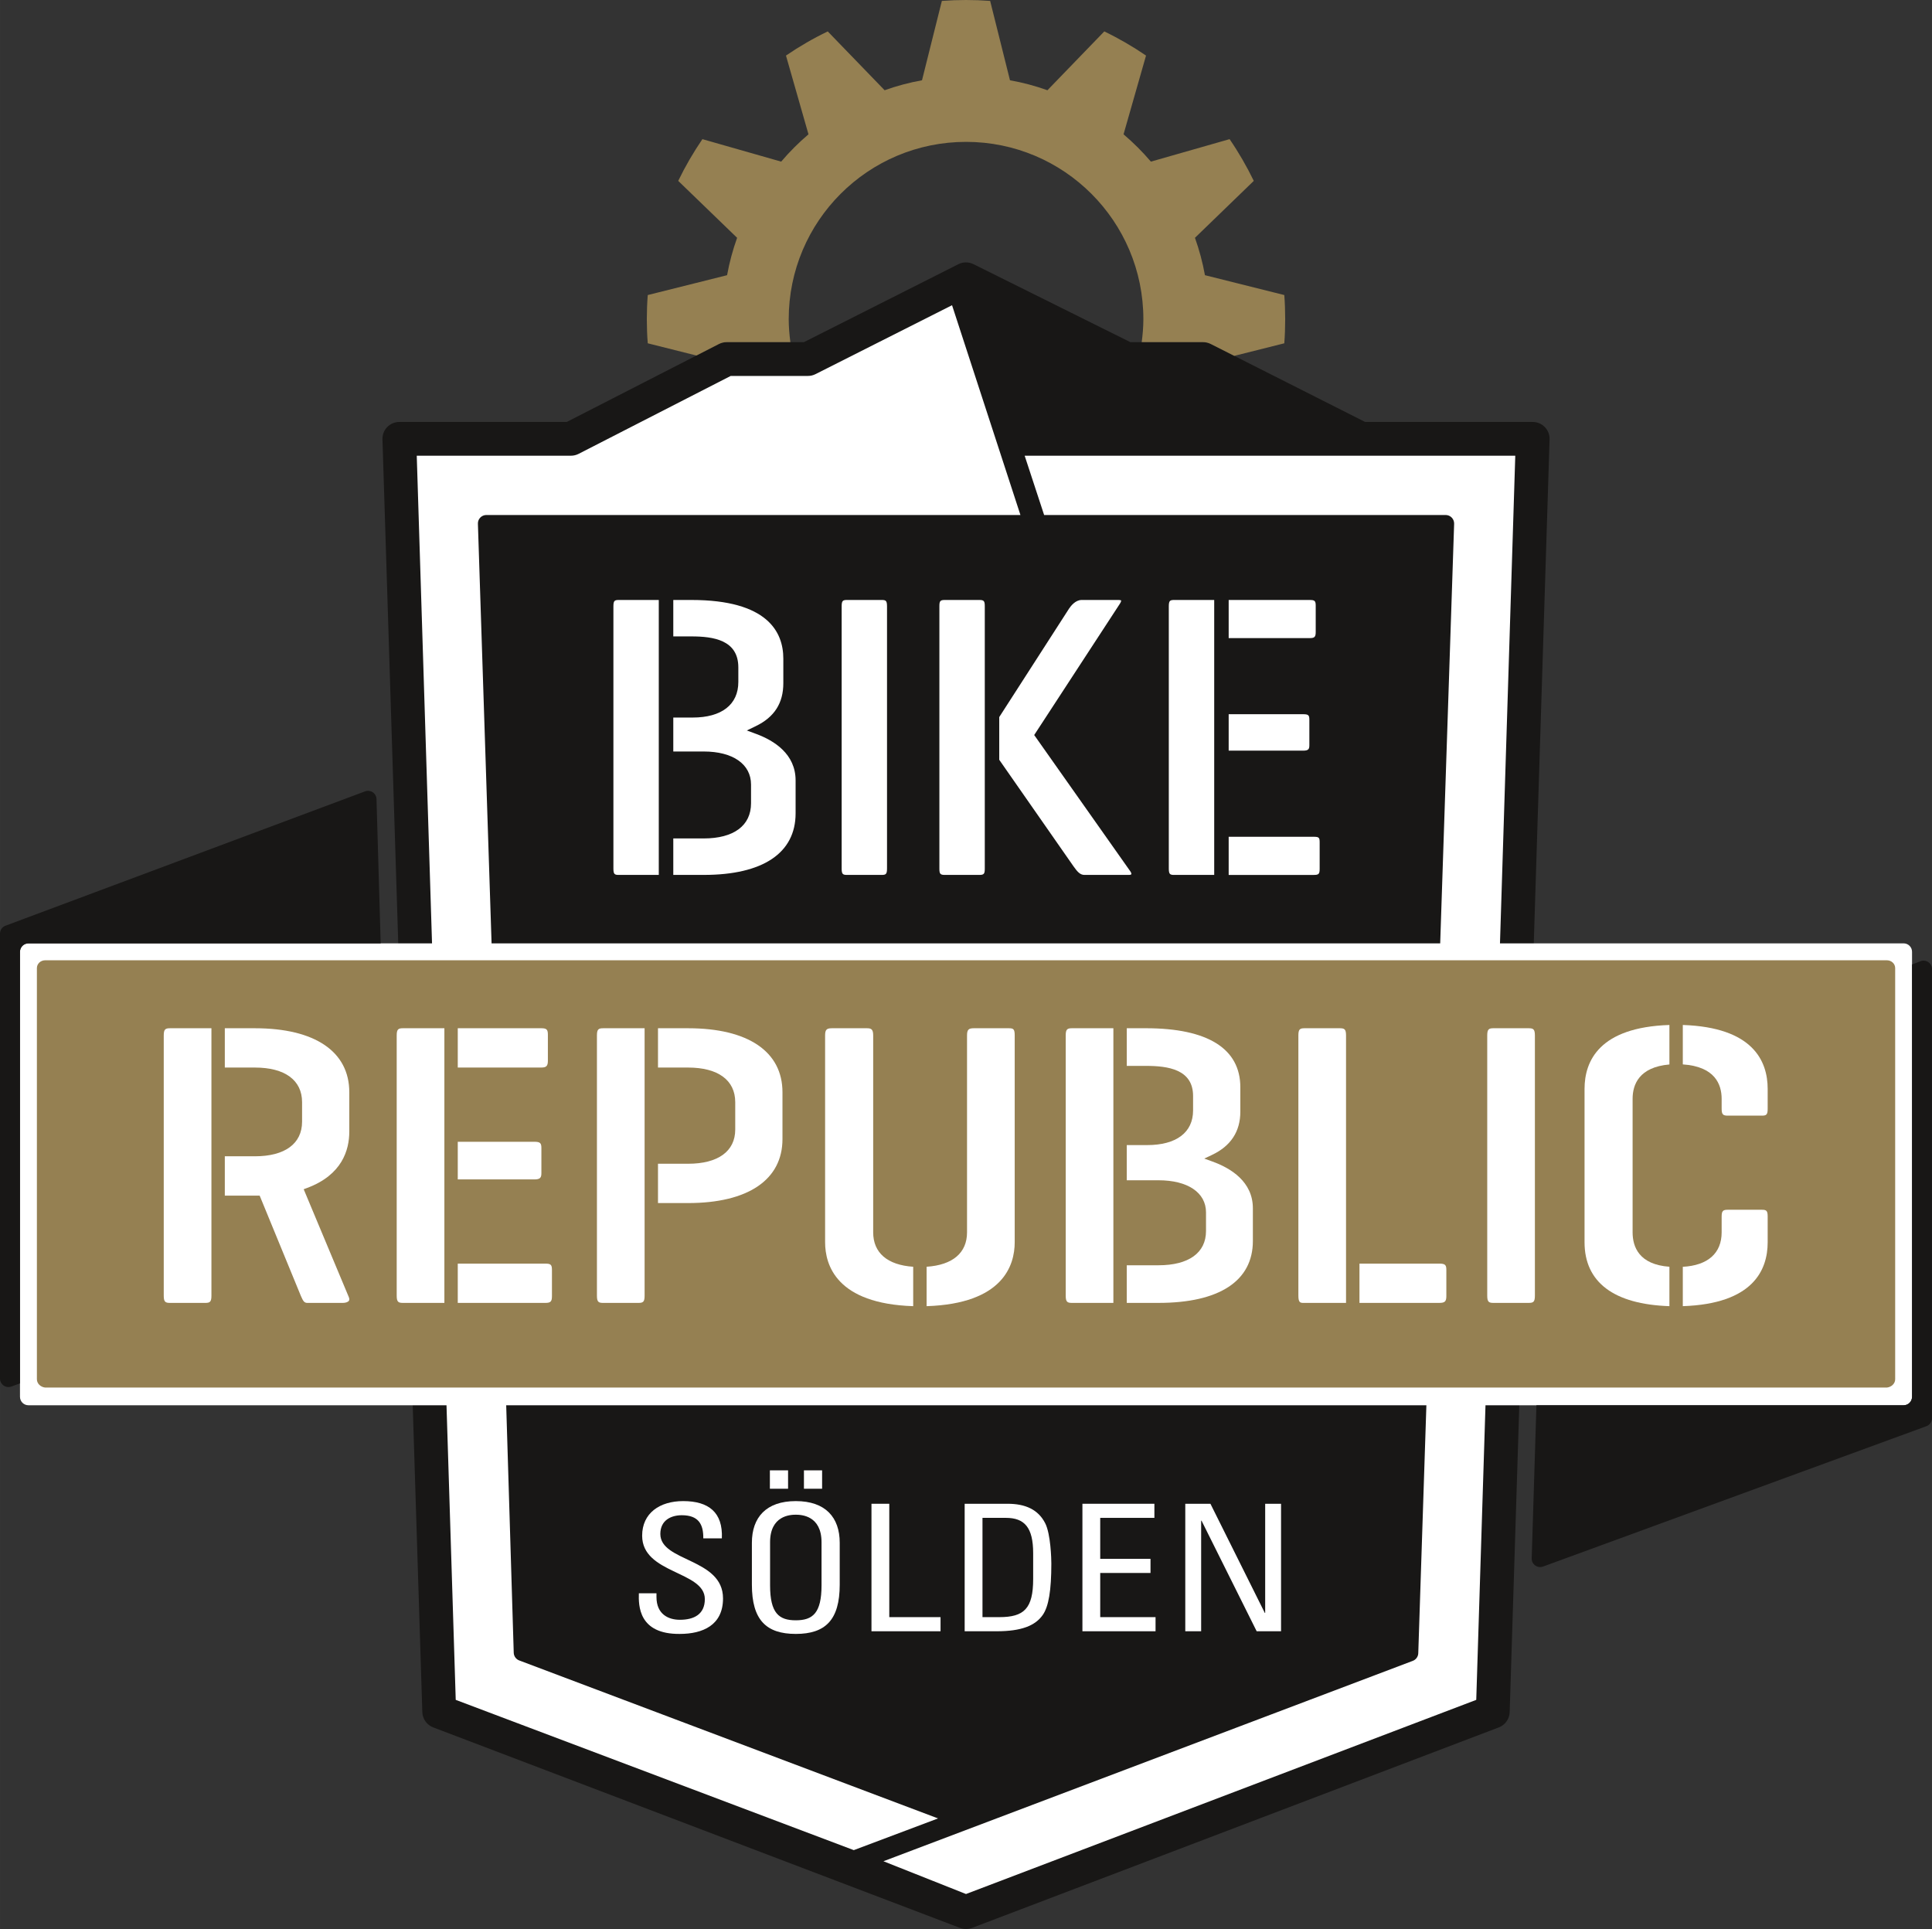<?xml version="1.0" encoding="UTF-8"?>
<svg xmlns="http://www.w3.org/2000/svg" id="Ebene_1" width="86.137mm" height="86mm" viewBox="0 0 244.167 243.78">
  <rect x="0" y="0" width="244.167" height="243.78" fill="#333333" stroke="none"/>
  <defs>
    <style>.cls-1{fill:#fff;}.cls-2{fill:#181716;}.cls-3{fill:#958052;}</style>
  </defs>
  <path class="cls-1" d="M192.676,55.825c-.385-.407-.921-.636-1.474-.636h-20.467l-18.832-9.639c-.284-.148-.599-.222-.925-.222h-8.862l-19.116-9.642c-.581-.29-1.271-.285-1.848,.006l-18.824,9.636h-9.426c-.325,0-.648,.078-.939,.229l-18.54,9.633h-20.454c-.559,0-1.091,.229-1.477,.636-.389,.404-.6,.952-.58,1.517l4.862,157.319c.027,.84,.544,1.582,1.317,1.883l64.252,24.784c.241,.094,.489,.14,.74,.14,.248,0,.502-.045,.741-.14l64.248-24.784c.775-.301,1.293-1.043,1.317-1.883l4.868-157.319c.017-.565-.19-1.113-.582-1.517Z"></path>
  <path class="cls-2" d="M195.236,53.973c-.402-.415-.956-.65-1.532-.65h-21.184l-19.514-9.857c-.301-.151-.629-.228-.96-.228h-9.193l-19.824-9.853c-.602-.3-1.31-.298-1.913,.006l-19.514,9.847h-9.771c-.338,0-.671,.083-.976,.237l-19.223,9.848h-21.167c-.577,0-1.13,.236-1.532,.65-.405,.415-.616,.974-.598,1.552l5.038,160.845c.028,.86,.566,1.619,1.367,1.927l66.582,25.34c.244,.093,.501,.143,.763,.143,.258,0,.519-.05,.767-.143l66.578-25.34c.802-.308,1.339-1.067,1.364-1.927l5.042-160.845c.021-.578-.198-1.138-.599-1.552Zm-8.666,160.848l-64.486,24.536-10.435-4.142,66.893-25.321c.409-.151,.687-.534,.7-.968l1.065-32.535c.014-.289-.097-.571-.298-.777-.204-.208-.48-.324-.767-.324H65.006c-.291,0-.57,.116-.768,.324-.205,.206-.311,.488-.301,.777l.989,32.486c.016,.436,.299,.82,.71,.968l52.917,19.959-10.652,4.007-50.306-18.99-4.926-157.23h19.482c.335,0,.67-.078,.972-.234l19.224-9.848h9.76c.339,0,.667-.078,.962-.231l17.25-8.706,8.643,26.511H61.464c-.288,0-.57,.12-.768,.327-.204,.21-.31,.492-.298,.781l1.763,54.136c.019,.57,.489,1.027,1.065,1.027h117.684c.577,0,1.046-.458,1.065-1.027l1.799-54.136c.008-.289-.1-.571-.304-.781-.198-.207-.48-.327-.768-.327h-50.745l-2.46-7.491h62.004l-4.932,157.23Z"></path>
  <path class="cls-3" d="M88.014,44.929l2.84-1.455c.305-.154,.638-.237,.976-.237h8.057c-.124-.951-.209-1.915-.209-2.9,0-12.373,10.032-22.408,22.413-22.408,12.375,0,22.408,10.035,22.408,22.408,0,.985-.085,1.949-.209,2.9h7.756c.331,0,.659,.078,.96,.228l2.982,1.507,6.323-1.587c.077-1.005,.111-2.021,.111-3.048,0-1.02-.034-2.041-.111-3.051l-10.029-2.509c-.296-1.625-.717-3.201-1.263-4.724l7.435-7.195c-.891-1.833-1.909-3.598-3.057-5.274l-9.947,2.841c-1.057-1.241-2.213-2.394-3.455-3.452l2.841-9.951c-1.668-1.14-3.43-2.164-5.275-3.052l-7.186,7.434c-1.525-.548-3.103-.968-4.733-1.262L125.136,.114c-1.012-.075-2.026-.114-3.046-.114-1.032,0-2.05,.039-3.057,.114l-2.509,10.029c-1.621,.294-3.203,.714-4.725,1.262l-7.189-7.434c-1.848,.888-3.606,1.911-5.279,3.052l2.845,9.951c-1.239,1.058-2.402,2.211-3.45,3.452l-9.956-2.841c-1.143,1.676-2.169,3.44-3.057,5.274l7.443,7.195c-.545,1.523-.972,3.099-1.267,4.724l-10.025,2.509c-.081,1.01-.118,2.031-.118,3.051,0,1.027,.037,2.044,.118,3.048l6.15,1.544Z"></path>
  <path class="cls-1" d="M240.583,177.59H3.593c-.59,0-1.068-.479-1.068-1.069v-56.236c0-.59,.479-1.067,1.068-1.067H240.583c.586,0,1.062,.477,1.062,1.067v56.236c0,.591-.476,1.069-1.062,1.069Z"></path>
  <path class="cls-2" d="M2.524,120.285c0-.59,.479-1.067,1.068-1.067H48.11l-.528-18.239c-.01-.343-.184-.663-.47-.856-.287-.19-.646-.236-.971-.116L.69,116.988c-.411,.155-.69,.554-.69,.999v56.239c0,.347,.174,.676,.463,.876,.181,.125,.395,.188,.606,.188,.125,0,.252-.022,.372-.067l1.084-.4v-54.538Z"></path>
  <path class="cls-2" d="M243.715,121.596c-.283-.199-.646-.252-.974-.132l-1.095,.425v54.632c0,.591-.476,1.069-1.062,1.069h-46.409l-.597,19.342c-.013,.357,.149,.693,.438,.9,.181,.138,.402,.206,.623,.206,.125,0,.252-.023,.369-.062l48.459-17.742c.422-.154,.7-.555,.7-1.002v-56.765c0-.348-.166-.671-.453-.87Z"></path>
  <path class="cls-3" d="M238.461,175.355H5.714c-.586-.065-1.052-.506-1.052-1.052v-51.96c0-.546,.466-.988,1.052-.988H238.461c.584,0,1.053,.442,1.053,.988v51.96c0,.546-.469,.988-1.053,1.052Z"></path>
  <g>
    <g>
      <path class="cls-1" d="M20.694,130.855v32.892c0,.78,.201,.908,.792,.908h4.446c.594,0,.788-.128,.788-.908v-33.802h-5.234c-.591,0-.792,.128-.792,.91Z"></path>
      <path class="cls-1" d="M38.38,150.289l.437-.164c4.406-1.64,5.327-4.775,5.327-7.121v-4.972c0-5.14-4.349-8.087-11.926-8.087h-3.806v4.967h3.806c3.787,0,5.958,1.596,5.958,4.375v2.463c0,2.782-2.171,4.376-5.958,4.376h-3.806v4.971h4.404l5.206,12.67c.289,.66,.419,.889,.838,.889h4.447c.374,0,.679-.106,.793-.278,.066-.109,.06-.258-.016-.452l-5.704-13.635Z"></path>
    </g>
    <g>
      <path class="cls-1" d="M69.755,163.798v-3.301c0-.67-.144-.807-.842-.807h-11.061v4.964h11.061c.67,0,.842-.164,.842-.857Z"></path>
      <path class="cls-1" d="M68.4,129.944h-10.548v4.967h10.548c.65,0,.841-.197,.841-.861v-3.299c0-.652-.167-.807-.841-.807Z"></path>
      <path class="cls-1" d="M67.533,144.291h-9.681v4.759h9.681c.76,0,.888-.248,.888-.808v-3.141c0-.618-.124-.809-.888-.809Z"></path>
      <path class="cls-1" d="M50.923,164.654h5.238v-34.71h-5.238c-.589,0-.788,.128-.788,.91v32.892c0,.78,.199,.908,.788,.908Z"></path>
    </g>
    <g>
      <path class="cls-1" d="M75.441,130.855v32.892c0,.78,.194,.908,.792,.908h4.445c.594,0,.787-.128,.787-.908v-33.802h-5.232c-.598,0-.792,.128-.792,.91Z"></path>
      <path class="cls-1" d="M98.889,138.032c0-5.14-4.345-8.087-11.926-8.087h-3.806v4.967h3.806c3.784,0,5.956,1.596,5.956,4.375v3.459c0,2.749-2.172,4.323-5.956,4.323h-3.806v4.968h3.806c7.581,0,11.926-2.949,11.926-8.085v-5.92Z"></path>
    </g>
    <g>
      <path class="cls-1" d="M117.105,160.087v4.98c9.674-.313,11.134-5.178,11.134-8.078v-26.134c0-.796-.157-.91-.733-.91h-4.451c-.657,0-.841,.197-.841,.91v24.877c0,2.596-1.807,4.134-5.109,4.355Z"></path>
      <path class="cls-1" d="M115.41,165.067v-4.98c-3.264-.22-5.057-1.758-5.057-4.355v-24.877c0-.783-.242-.91-.788-.91h-4.446c-.661,0-.842,.197-.842,.91v26.134c0,2.9,1.458,7.765,11.133,8.078Z"></path>
    </g>
    <g>
      <path class="cls-1" d="M158.338,152.692c0-3.355-2.787-5.068-5.127-5.908l-1.016-.37,.983-.463c2.374-1.124,3.576-2.96,3.576-5.46v-3.09c0-4.876-4.122-7.457-11.93-7.457h-2.422v4.758h2.422c2.775,0,5.958,.434,5.958,3.799v1.831c0,2.784-2.114,4.379-5.805,4.379h-2.576v4.446h4.01c3.699,0,6.005,1.556,6.005,4.058v2.359c0,2.75-2.187,4.325-6.005,4.325h-4.01v4.755h4.01c7.69,0,11.928-2.776,11.928-7.822v-4.14Z"></path>
      <path class="cls-1" d="M135.474,164.654h5.235v-34.71h-5.235c-.591,0-.788,.128-.788,.91v32.892c0,.78,.198,.908,.788,.908Z"></path>
    </g>
    <g>
      <path class="cls-1" d="M181.897,159.69h-10.087v4.964h10.087c.7,0,.893-.18,.893-.857v-3.301c0-.618-.124-.807-.893-.807Z"></path>
      <path class="cls-1" d="M164.729,164.654h5.384v-33.8c0-.783-.194-.91-.786-.91h-4.447c-.599,0-.79,.122-.79,.91v32.892c0,.868,.245,.908,.639,.908Z"></path>
    </g>
    <path class="cls-1" d="M193.192,129.944h-4.446c-.594,0-.788,.128-.788,.91v32.892c0,.78,.194,.908,.788,.908h4.446c.592,0,.789-.128,.789-.908v-32.892c0-.783-.197-.91-.789-.91Z"></path>
    <g>
      <path class="cls-1" d="M223.4,156.989v-3.249c0-.745-.165-.856-.739-.856h-4.294c-.591,0-.784,.119-.784,.856v1.992c0,2.649-1.742,4.186-4.909,4.361v4.973c8.849-.294,10.726-4.535,10.726-8.078Z"></path>
      <path class="cls-1" d="M212.674,129.531v4.982c4.042,.272,4.909,2.502,4.909,4.355v1.254c0,.74,.194,.867,.784,.867h4.294c.574,0,.739-.117,.739-.867v-2.51c0-3.544-1.877-7.786-10.726-8.081Z"></path>
      <path class="cls-1" d="M200.256,137.612v19.376c0,5.057,3.706,7.846,10.726,8.078v-4.98c-3.83-.277-4.652-2.501-4.652-4.355v-16.863c0-1.817,.822-4.013,4.652-4.347v-4.99c-8.849,.29-10.726,4.537-10.726,8.081Z"></path>
    </g>
  </g>
  <g>
    <g>
      <path class="cls-1" d="M100.548,98.62c0-3.325-2.701-5.024-4.966-5.864l-1.197-.442,1.151-.558c2.329-1.13,3.461-2.902,3.461-5.412v-3.11c0-3.383-2.015-7.412-11.614-7.412h-2.292v4.605h2.292c2.757,0,5.928,.445,5.928,3.916v1.842c0,2.858-2.104,4.496-5.778,4.496h-2.442v4.29h3.847c3.686,0,5.978,1.599,5.978,4.178v2.369c0,2.821-2.182,4.441-5.978,4.441h-3.847v4.609h3.847c7.486,0,11.611-2.765,11.611-7.784v-4.164Z"></path>
      <path class="cls-1" d="M78.208,110.568h5.049v-34.746h-5.049c-.549,0-.686,.093-.686,.83v33.088c0,.732,.138,.829,.686,.829Z"></path>
    </g>
    <path class="cls-1" d="M107.055,110.568h4.364c.546,0,.683-.097,.683-.829v-33.088c0-.736-.137-.83-.683-.83h-4.364c-.549,0-.686,.093-.686,.83v33.088c0,.732,.136,.829,.686,.829Z"></path>
    <g>
      <path class="cls-1" d="M126.286,96.02l9.376,13.449c.47,.661,.825,1.099,1.386,1.099h5.617c.197,0,.294-.053,.316-.088,.01-.039,.006-.173-.128-.363l-12.15-17.228,10.832-16.599c.159-.242,.162-.382,.155-.409-.014-.009-.106-.059-.329-.059h-4.665c-.781,0-1.362,.756-1.581,1.08l-8.83,13.718v5.4Z"></path>
      <path class="cls-1" d="M119.407,110.568h4.36c.574,0,.69-.132,.69-.777v-33.193c0-.648-.116-.776-.69-.776h-4.36c-.57,0-.687,.128-.687,.776v33.193c0,.645,.117,.777,.687,.777Z"></path>
    </g>
    <g>
      <path class="cls-1" d="M165.541,75.822h-10.26v4.818h10.26c.596,0,.74-.153,.74-.777v-3.319c0-.598-.123-.721-.74-.721Z"></path>
      <path class="cls-1" d="M166.779,109.791v-3.318c0-.599-.061-.725-.735-.725h-10.763v4.821h10.763c.623,0,.735-.125,.735-.777Z"></path>
      <path class="cls-1" d="M148.401,110.568h5.051v-34.746h-5.051c-.552,0-.687,.093-.687,.83v33.088c0,.732,.135,.829,.687,.829Z"></path>
      <path class="cls-1" d="M165.477,94.141v-3.163c0-.576-.09-.719-.785-.719h-9.411v4.605h9.411c.711,0,.785-.222,.785-.724Z"></path>
    </g>
  </g>
  <g>
    <path class="cls-1" d="M82.965,201.353v.467c0,2.189,1.516,2.881,2.958,2.881,1.786,0,3.154-.692,3.154-2.614,0-3.57-7.922-3.167-7.922-8.012,0-2.856,2.225-4.374,5.184-4.374,3.228,0,5.036,1.429,4.89,4.71h-2.347c.026-1.763-.589-2.924-2.714-2.924-1.343,0-2.714,.625-2.714,2.366,0,3.549,7.922,3.036,7.922,8.147,0,3.392-2.567,4.487-5.475,4.487-5.208,.042-5.208-3.592-5.161-5.133h2.225Z"></path>
    <path class="cls-1" d="M95.024,200.26v-5.291c0-3.212,1.81-5.268,5.549-5.268,3.741,0,5.551,2.055,5.551,5.268v5.291c0,4.462-1.811,6.227-5.551,6.227-3.739,0-5.549-1.765-5.549-6.227Zm4.573-12.119h-2.299v-2.324h2.299v2.324Zm4.229,12.208v-5.445c0-3.37-2.542-3.483-3.254-3.483-.708,0-3.249,.113-3.249,3.483v5.445c0,3.524,1.124,4.417,3.249,4.417,2.129,0,3.254-.894,3.254-4.417Zm.072-12.208h-2.296v-2.324h2.296v2.324Z"></path>
    <path class="cls-1" d="M110.137,206.151v-16.112h2.25v14.327h6.479v1.785h-8.729Z"></path>
    <path class="cls-1" d="M121.915,190.039h5.429c2.251,0,3.864,.734,4.744,2.451,.707,1.363,.781,4.577,.781,5.09,0,3.438-.341,5.424-1.075,6.495-.952,1.382-2.738,2.076-5.819,2.076h-4.06v-16.112Zm2.251,14.327h2.128c3.128,0,4.278-1.073,4.278-4.822v-3.259c0-3.26-1.099-4.465-3.447-4.465h-2.958v12.545Z"></path>
    <path class="cls-1" d="M136.797,206.151v-16.112h9.096v1.782h-6.847v5.179h6.356v1.784h-6.356v5.582h6.993v1.785h-9.242Z"></path>
    <path class="cls-1" d="M161.9,190.039v16.112h-3.081l-6.967-13.972h-.05v13.972h-2.006v-16.112h3.179l6.87,13.79h.049v-13.79h2.006Z"></path>
  </g>
</svg>
